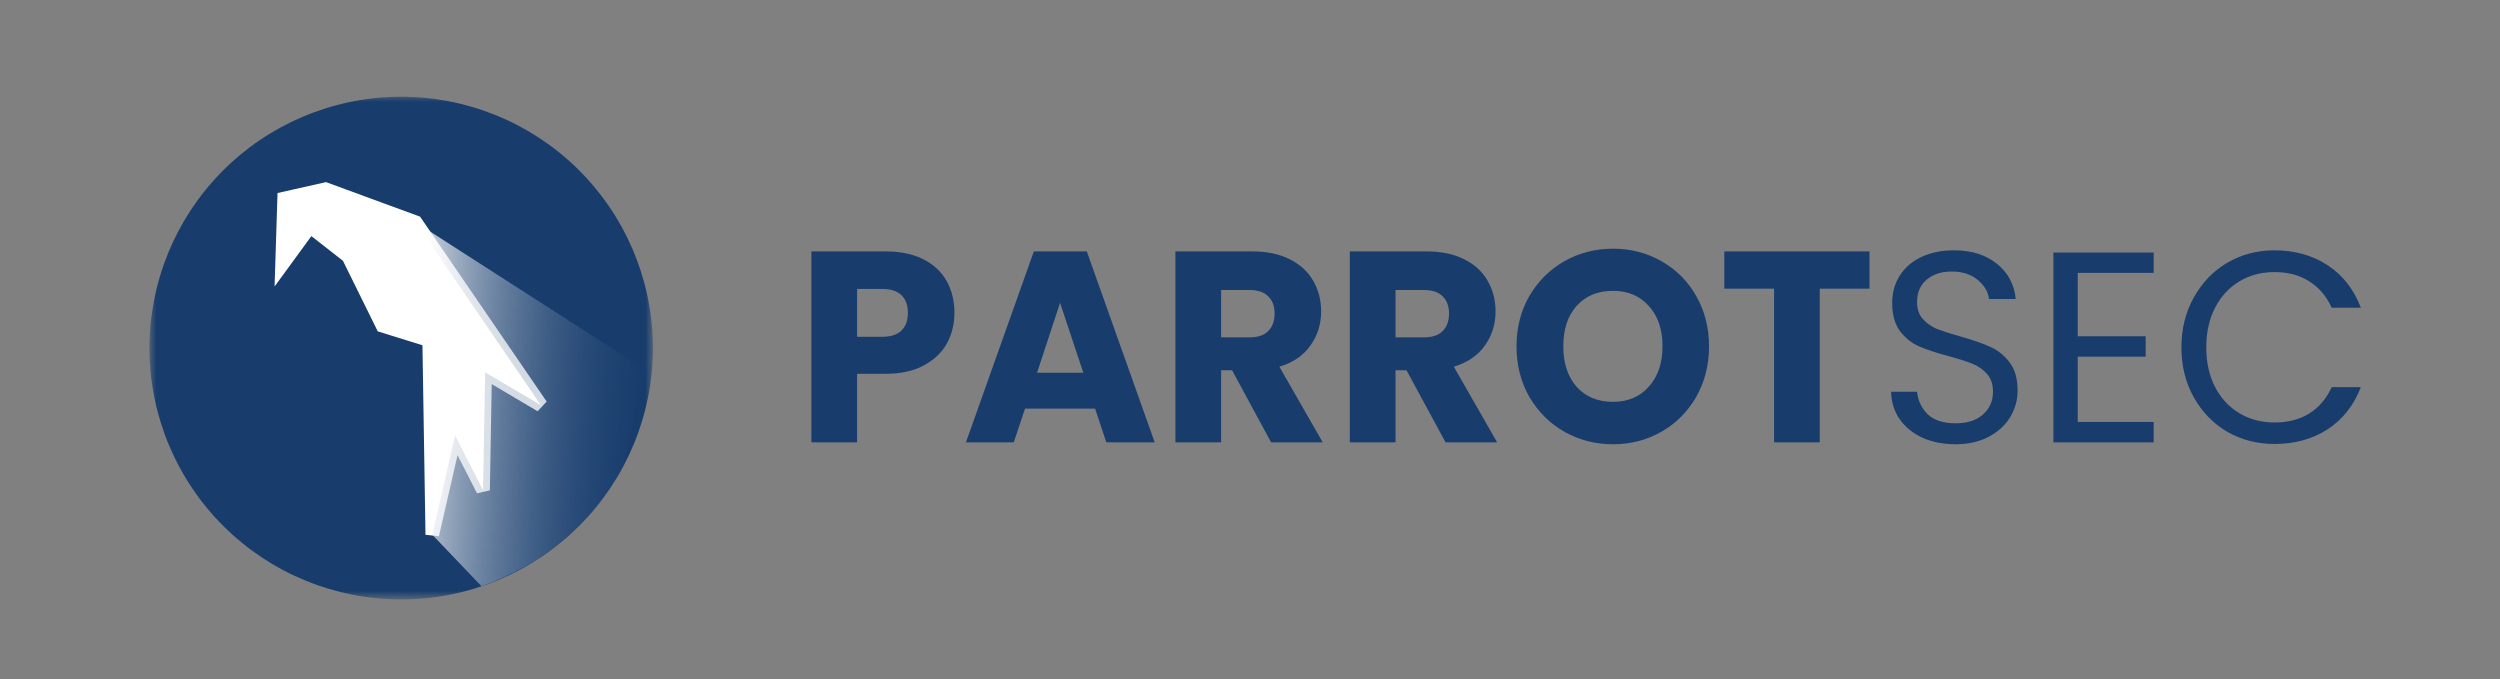<svg width="184" height="50" viewBox="0 0 184 50" fill="none" xmlns="http://www.w3.org/2000/svg">
<rect x="0" y="0" width="184" height="50" fill="#808080" stroke="none"/>
<path d="M70.246 23.028C70.246 23.842 70.062 24.589 69.695 25.27C69.327 25.937 68.763 26.478 68.002 26.891C67.241 27.305 66.296 27.512 65.168 27.512H63.082V32.557H59.717V18.503H65.168C66.27 18.503 67.202 18.697 67.963 19.084C68.724 19.471 69.294 20.005 69.675 20.686C70.055 21.366 70.246 22.147 70.246 23.028ZM64.912 24.789C65.555 24.789 66.034 24.636 66.349 24.329C66.664 24.022 66.821 23.588 66.821 23.028C66.821 22.467 66.664 22.033 66.349 21.726C66.034 21.419 65.555 21.266 64.912 21.266H63.082V24.789H64.912ZM80.598 30.074H75.442L74.615 32.557H71.092L76.091 18.503H79.988L84.987 32.557H81.425L80.598 30.074ZM79.732 27.432L78.02 22.287L76.328 27.432H79.732ZM93.554 32.557L90.681 27.252H89.874V32.557H86.509V18.503H92.157C93.246 18.503 94.171 18.697 94.932 19.084C95.706 19.471 96.283 20.005 96.664 20.686C97.044 21.353 97.235 22.1 97.235 22.928C97.235 23.862 96.972 24.696 96.447 25.43C95.936 26.164 95.175 26.684 94.164 26.991L97.353 32.557H93.554ZM89.874 24.829H91.96C92.577 24.829 93.036 24.676 93.338 24.369C93.653 24.062 93.81 23.628 93.81 23.068C93.81 22.534 93.653 22.113 93.338 21.806C93.036 21.5 92.577 21.346 91.96 21.346H89.874V24.829ZM106.393 32.557L103.519 27.252H102.712V32.557H99.347V18.503H104.995C106.084 18.503 107.009 18.697 107.77 19.084C108.544 19.471 109.122 20.005 109.502 20.686C109.883 21.353 110.073 22.1 110.073 22.928C110.073 23.862 109.811 24.696 109.286 25.43C108.774 26.164 108.013 26.684 107.003 26.991L110.191 32.557H106.393ZM102.712 24.829H104.799C105.415 24.829 105.874 24.676 106.176 24.369C106.491 24.062 106.649 23.628 106.649 23.068C106.649 22.534 106.491 22.113 106.176 21.806C105.874 21.5 105.415 21.346 104.799 21.346H102.712V24.829ZM118.72 32.697C117.421 32.697 116.227 32.39 115.138 31.776C114.062 31.162 113.203 30.308 112.56 29.213C111.93 28.106 111.615 26.865 111.615 25.49C111.615 24.115 111.93 22.881 112.56 21.787C113.203 20.692 114.062 19.838 115.138 19.224C116.227 18.61 117.421 18.303 118.72 18.303C120.019 18.303 121.206 18.61 122.282 19.224C123.371 19.838 124.224 20.692 124.84 21.787C125.47 22.881 125.785 24.115 125.785 25.49C125.785 26.865 125.47 28.106 124.84 29.213C124.211 30.308 123.358 31.162 122.282 31.776C121.206 32.39 120.019 32.697 118.72 32.697ZM118.72 29.574C119.822 29.574 120.701 29.2 121.357 28.453C122.026 27.705 122.361 26.718 122.361 25.49C122.361 24.249 122.026 23.261 121.357 22.527C120.701 21.78 119.822 21.406 118.72 21.406C117.604 21.406 116.712 21.773 116.043 22.507C115.387 23.241 115.059 24.235 115.059 25.49C115.059 26.731 115.387 27.725 116.043 28.473C116.712 29.207 117.604 29.574 118.72 29.574ZM137.596 18.503V21.246H133.936V32.557H130.57V21.246H126.91V18.503H137.596ZM143.93 32.697C143.024 32.697 142.211 32.537 141.489 32.216C140.781 31.883 140.223 31.429 139.816 30.855C139.41 30.268 139.2 29.594 139.187 28.833H141.096C141.161 29.487 141.424 30.041 141.883 30.495C142.355 30.935 143.037 31.155 143.93 31.155C144.782 31.155 145.452 30.942 145.937 30.515C146.436 30.074 146.685 29.514 146.685 28.833C146.685 28.299 146.541 27.866 146.252 27.532C145.963 27.198 145.602 26.945 145.169 26.771C144.736 26.598 144.153 26.411 143.418 26.211C142.513 25.97 141.784 25.73 141.233 25.49C140.695 25.25 140.23 24.876 139.836 24.369C139.455 23.848 139.265 23.154 139.265 22.287C139.265 21.526 139.455 20.852 139.836 20.265C140.216 19.678 140.748 19.224 141.43 18.904C142.126 18.584 142.919 18.423 143.811 18.423C145.097 18.423 146.147 18.75 146.96 19.404C147.787 20.058 148.253 20.926 148.358 22.007H146.39C146.324 21.473 146.049 21.006 145.563 20.605C145.078 20.192 144.435 19.985 143.634 19.985C142.886 19.985 142.276 20.185 141.804 20.585C141.332 20.972 141.096 21.52 141.096 22.227C141.096 22.734 141.233 23.148 141.509 23.468C141.797 23.788 142.145 24.035 142.552 24.209C142.972 24.369 143.556 24.556 144.304 24.769C145.209 25.023 145.937 25.276 146.488 25.53C147.039 25.77 147.511 26.151 147.905 26.671C148.299 27.178 148.496 27.872 148.496 28.753C148.496 29.434 148.318 30.074 147.964 30.675C147.61 31.275 147.085 31.763 146.39 32.136C145.694 32.51 144.874 32.697 143.93 32.697ZM152.922 20.085V24.749H157.921V26.251H152.922V31.055H158.511V32.557H151.131V18.584H158.511V20.085H152.922ZM160.552 25.57C160.552 24.209 160.854 22.988 161.457 21.907C162.061 20.812 162.881 19.958 163.917 19.344C164.967 18.73 166.128 18.423 167.401 18.423C168.897 18.423 170.202 18.79 171.317 19.524C172.433 20.258 173.246 21.299 173.758 22.647H171.613C171.232 21.806 170.681 21.159 169.959 20.706C169.251 20.252 168.398 20.025 167.401 20.025C166.443 20.025 165.584 20.252 164.823 20.706C164.062 21.159 163.465 21.806 163.032 22.647C162.599 23.475 162.382 24.449 162.382 25.57C162.382 26.678 162.599 27.652 163.032 28.493C163.465 29.32 164.062 29.961 164.823 30.415C165.584 30.868 166.443 31.095 167.401 31.095C168.398 31.095 169.251 30.875 169.959 30.435C170.681 29.981 171.232 29.334 171.613 28.493H173.758C173.246 29.827 172.433 30.862 171.317 31.596C170.202 32.316 168.897 32.677 167.401 32.677C166.128 32.677 164.967 32.377 163.917 31.776C162.881 31.162 162.061 30.314 161.457 29.233C160.854 28.152 160.552 26.931 160.552 25.57Z" fill="#183D6D"/>
<mask id="mask0_8200_25110" style="mask-type:luminance" maskUnits="userSpaceOnUse" x="11" y="7" width="38" height="37">
<path d="M48.053 7H11V44H48.053V7Z" fill="white"/>
</mask>
<g mask="url(#mask0_8200_25110)">
<path d="M48.053 25.62C48.053 30.515 46.111 35.21 42.651 38.677C39.191 42.145 34.497 44.102 29.595 44.12C24.693 44.138 19.984 42.216 16.499 38.774C13.014 35.332 11.037 30.651 11.001 25.757C10.964 20.862 12.872 16.153 16.306 12.66C19.74 9.167 24.42 7.175 29.322 7.121C34.223 7.067 38.946 8.955 42.456 12.371C45.967 15.787 47.979 20.453 48.051 25.347" fill="#183D6D"/>
<path d="M20.913 14.61L20.76 19.483L22.819 16.665L25.64 18.873L28.156 23.975L31.587 25.041L31.816 39.355L33.494 32.046L35.553 36.081L35.705 27.401L39.822 29.838L30.596 16.361L23.962 13.924L20.913 14.61Z" fill="white" stroke="white"/>
<path opacity="0.762" d="M30.596 16.361L39.822 29.837L35.705 27.401L35.552 36.081L33.494 32.046L31.816 39.355L35.439 43.147C39.99 41.498 41.888 39.277 42.224 39.083C42.693 38.656 43.552 37.798 44.205 36.892C44.722 36.176 45.824 34.487 45.91 34.104C55.407 -8.416 47.139 31.155 48.021 27.55L30.596 16.361Z" fill="url(#paint0_linear_8200_25110)"/>
</g>
<defs>
<linearGradient id="paint0_linear_8200_25110" x1="30.596" y1="30.273" x2="48.262" y2="31.272" gradientUnits="userSpaceOnUse">
<stop stop-color="white"/>
<stop offset="1" stop-color="#183D6D" stop-opacity="0"/>
</linearGradient>
</defs>
</svg>
